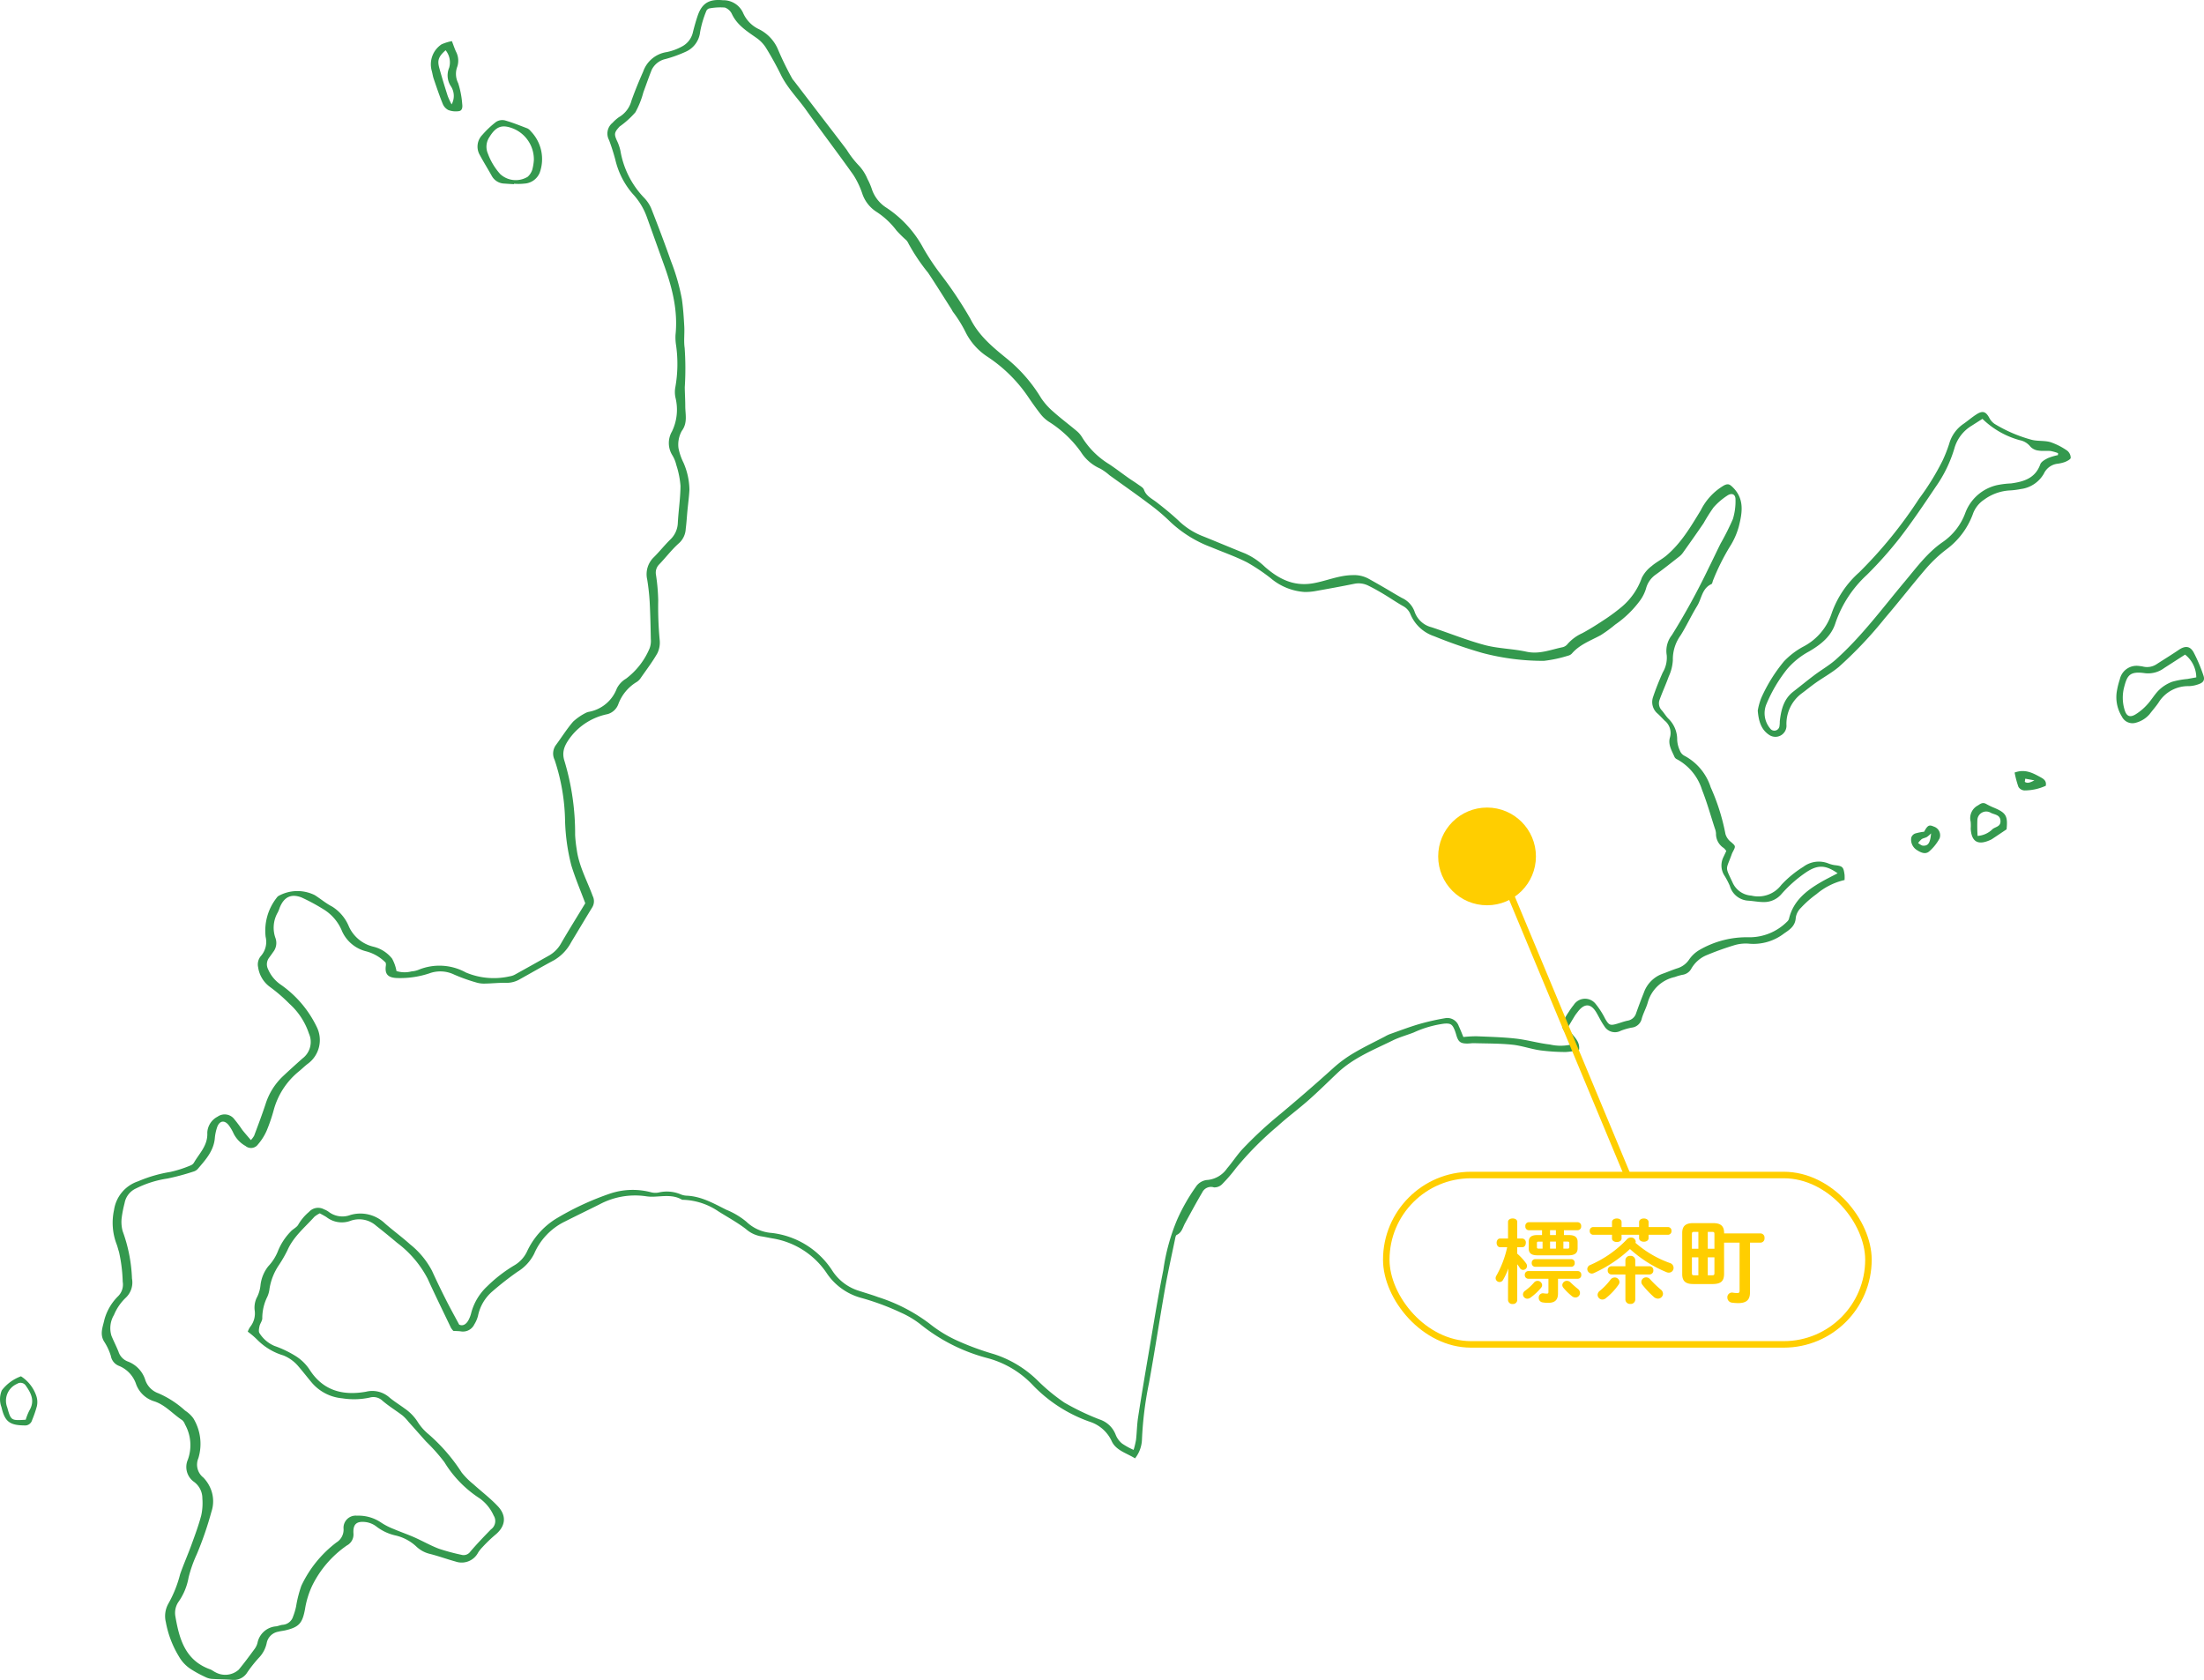 <svg xmlns="http://www.w3.org/2000/svg" xmlns:xlink="http://www.w3.org/1999/xlink" width="338.258" height="257.87" viewBox="0 0 338.258 257.87">
  <defs>
    <clipPath id="clip-path">
      <rect id="長方形_117" data-name="長方形 117" width="338.258" height="257.87" fill="#34994e"/>
    </clipPath>
  </defs>
  <g id="グループ_314" data-name="グループ 314" transform="translate(-1261.742 -3080.13)">
    <g id="グループ_311" data-name="グループ 311" transform="translate(15.742 -1.965)">
      <g id="グループ_310" data-name="グループ 310" transform="translate(1246 3082.094)">
        <g id="グループ_309" data-name="グループ 309" clip-path="url(#clip-path)">
          <path id="パス_3371" data-name="パス 3371" d="M233.031,157.646c.331,1.265,1.888,1.876,1.663,3.533a12.081,12.081,0,0,1-2.023.31,30.1,30.1,0,0,1-3.966-.259c-1.439-.208-2.841-.721-4.282-.867-1.927-.2-3.878-.173-5.817-.229-.353-.012-.708.055-1.061.055-1.055,0-1.384-.263-1.69-1.3a7.9,7.9,0,0,0-.249-.755c-.369-.91-.635-1.072-1.606-1a16.324,16.324,0,0,0-4.692,1.363c-1.07.412-2.19.718-3.215,1.221-2.929,1.439-6,2.649-8.432,4.946-1.482,1.4-2.927,2.837-4.45,4.186-1.555,1.378-3.241,2.611-4.774,4.013a49.286,49.286,0,0,0-6.36,6.4,24.213,24.213,0,0,1-2.161,2.513,1.642,1.642,0,0,1-1.255.492,1.488,1.488,0,0,0-1.794.767c-.921,1.557-1.772,3.155-2.645,4.739-.355.645-.482,1.433-1.276,1.792-.161.073-.218.443-.267.688-.52,2.511-1.082,5.017-1.527,7.542-.853,4.837-1.586,9.695-2.466,14.528a54.73,54.73,0,0,0-1.076,8.691,4.956,4.956,0,0,1-1.059,2.851c-1.257-.786-2.858-1.192-3.543-2.551a5.594,5.594,0,0,0-3.368-3.058,22.311,22.311,0,0,1-8.94-5.8,14.813,14.813,0,0,0-6.917-4.011,27.432,27.432,0,0,1-10.222-5.2,14.388,14.388,0,0,0-2.953-1.755A38.361,38.361,0,0,0,124.4,199.2a9.306,9.306,0,0,1-5.092-3.645,12.4,12.4,0,0,0-8.317-5.439c-.655-.11-1.3-.259-1.961-.357a4.677,4.677,0,0,1-2.2-1.094c-1.327-1.018-2.811-1.825-4.231-2.719a10.193,10.193,0,0,0-5.348-1.768.562.562,0,0,1-.265-.037c-1.363-.784-2.829-.5-4.28-.445a6.1,6.1,0,0,1-1.194-.061,11.576,11.576,0,0,0-7.178,1.257c-1.743.867-3.5,1.717-5.233,2.594a9.8,9.8,0,0,0-4.768,4.966,6.819,6.819,0,0,1-2.57,2.776,47.579,47.579,0,0,0-3.86,3.019,6.709,6.709,0,0,0-2.188,3.717,4.562,4.562,0,0,1-.565,1.327,1.936,1.936,0,0,1-2.09,1.08c-.351-.047-.706-.045-1.135-.071a2.938,2.938,0,0,1-.367-.48c-1.2-2.508-2.427-5.007-3.58-7.538a16.256,16.256,0,0,0-4.7-5.515c-1.045-.886-2.112-1.751-3.19-2.6a3.93,3.93,0,0,0-3.992-.749,3.824,3.824,0,0,1-3.641-.584c-.329-.212-.682-.388-1.023-.58a3.939,3.939,0,0,0-.835.533c-1.468,1.637-3.219,3.045-4.135,5.141a20.455,20.455,0,0,1-1.325,2.294,9.023,9.023,0,0,0-1.416,3.549,4.235,4.235,0,0,1-.337,1.276,7.4,7.4,0,0,0-.782,3.319c0,.4-.337.794-.427,1.212-.078.353-.169.849.008,1.082a5.049,5.049,0,0,0,2.284,1.945,16.186,16.186,0,0,1,3.335,1.606,7,7,0,0,1,2.053,2.027c2.082,3.268,5.135,4.023,8.66,3.4a3.96,3.96,0,0,1,3.566.851c.737.629,1.578,1.135,2.357,1.714a7.2,7.2,0,0,1,1.947,1.959,7.924,7.924,0,0,0,1.737,2,27.406,27.406,0,0,1,5.1,5.9,11.693,11.693,0,0,0,1.77,1.766c1.243,1.127,2.594,2.149,3.741,3.364,1.447,1.529,1.2,3.16-.433,4.462a22.614,22.614,0,0,0-1.9,1.835,5.41,5.41,0,0,0-.659.82,2.852,2.852,0,0,1-3.48,1.394c-1.359-.373-2.68-.863-4.045-1.2a4.505,4.505,0,0,1-1.935-1.068A6.946,6.946,0,0,0,53.04,235.7a7.469,7.469,0,0,1-2.976-1.41,3.444,3.444,0,0,0-1.553-.639c-1.433-.184-2,.3-1.917,1.741a1.894,1.894,0,0,1-1,1.839,16.164,16.164,0,0,0-5.321,6.16,13.446,13.446,0,0,0-1.116,3.643c-.4,2.125-.89,2.741-3.043,3.237-.347.078-.7.106-1.041.2a2.189,2.189,0,0,0-1.792,1.741,4.621,4.621,0,0,1-1.233,2.3,20.864,20.864,0,0,0-1.729,2.182,2.428,2.428,0,0,1-2.357,1.172c-1.051-.086-2.108-.073-3.16-.151a2.773,2.773,0,0,1-1-.314,17.273,17.273,0,0,1-2.2-1.206,5.6,5.6,0,0,1-1.788-1.91A15.492,15.492,0,0,1,17.8,249a3.9,3.9,0,0,1,.392-2.837A18.374,18.374,0,0,0,20,241.628c.527-1.5,1.174-2.96,1.719-4.456s1.1-2.986,1.508-4.519a8.844,8.844,0,0,0,.18-2.637,3.132,3.132,0,0,0-1.255-2.523,2.8,2.8,0,0,1-.967-3.441,6.534,6.534,0,0,0-.441-5.391,1.66,1.66,0,0,0-.425-.657c-1.443-.935-2.586-2.329-4.268-2.884a4.287,4.287,0,0,1-2.809-2.625,4.6,4.6,0,0,0-2.615-2.819,1.99,1.99,0,0,1-1.265-1.537A8.758,8.758,0,0,0,8.3,205.889c-.669-1.147-.157-2.247.078-3.341a8.034,8.034,0,0,1,2.139-3.613,2.533,2.533,0,0,0,.665-2.188,23.466,23.466,0,0,0-.571-4.57c-.137-.414-.227-.845-.39-1.249a9.222,9.222,0,0,1-.373-5.176,5.474,5.474,0,0,1,3.694-4.415,21.186,21.186,0,0,1,4.943-1.439,17.741,17.741,0,0,0,3.149-1.016,1.02,1.02,0,0,0,.49-.423c.843-1.447,2.141-2.639,2.039-4.582a2.908,2.908,0,0,1,1.586-2.466,1.868,1.868,0,0,1,2.439.245,20.744,20.744,0,0,1,1.347,1.792c.4.5.821.98,1.317,1.563a3.79,3.79,0,0,0,.5-.667c.6-1.608,1.208-3.213,1.747-4.843a10.028,10.028,0,0,1,2.625-4.245c1-.943,2.019-1.861,3.043-2.774a3.159,3.159,0,0,0,1-3.811,10.664,10.664,0,0,0-3.011-4.6,24.412,24.412,0,0,0-3-2.588,4.536,4.536,0,0,1-1.792-3.015,2,2,0,0,1,.451-1.745,3.28,3.28,0,0,0,.7-2.919,8.187,8.187,0,0,1,1.686-5.976,1.13,1.13,0,0,1,.271-.284,5.99,5.99,0,0,1,5.593-.133c.89.567,1.708,1.265,2.641,1.743a6.532,6.532,0,0,1,2.6,3.094,5.521,5.521,0,0,0,3.756,3.076,5.226,5.226,0,0,1,2.862,1.827,6.285,6.285,0,0,1,.676,1.912,4.23,4.23,0,0,0,2.31.051,3.608,3.608,0,0,0,1.035-.229,8.424,8.424,0,0,1,7.311.4,11.012,11.012,0,0,0,6.752.58,2.3,2.3,0,0,0,.749-.249q2.67-1.476,5.331-2.98a4.877,4.877,0,0,0,1.806-1.888c1.176-2.023,2.417-4.009,3.68-6.093-.7-1.876-1.531-3.821-2.147-5.831a30.946,30.946,0,0,1-.957-6.927,31.125,31.125,0,0,0-1.6-9.244,2.212,2.212,0,0,1,.184-2.268c.888-1.2,1.684-2.48,2.655-3.609a8.6,8.6,0,0,1,1.943-1.343,1.8,1.8,0,0,1,.5-.169,5.668,5.668,0,0,0,4.26-3.568,3.671,3.671,0,0,1,1.417-1.517,11.288,11.288,0,0,0,3.621-4.664,3.275,3.275,0,0,0,.182-1.425c-.033-1.9-.075-3.805-.174-5.7a33.956,33.956,0,0,0-.378-3.419,3.615,3.615,0,0,1,.982-3.4c.88-.87,1.651-1.851,2.535-2.723a3.7,3.7,0,0,0,1.18-2.57c.1-1.9.4-3.794.41-5.691a13.744,13.744,0,0,0-.643-3.211,5.124,5.124,0,0,0-.594-1.468,3.534,3.534,0,0,1-.071-3.674,7.676,7.676,0,0,0,.545-5.166,3.984,3.984,0,0,1-.037-1.574A20.4,20.4,0,0,0,96.109,53a7.752,7.752,0,0,1-.086-1.59c.4-3.805-.541-7.379-1.821-10.9-.872-2.413-1.727-4.833-2.6-7.248a10.221,10.221,0,0,0-2.125-3.476,12.276,12.276,0,0,1-2.69-5.264c-.271-1.019-.594-2.031-.963-3.019a2.107,2.107,0,0,1,.527-2.641,6.173,6.173,0,0,1,.99-.876,4.138,4.138,0,0,0,1.933-2.572c.537-1.5,1.145-2.976,1.79-4.435A4.522,4.522,0,0,1,94.662,8a8.3,8.3,0,0,0,2.345-.857,3.268,3.268,0,0,0,1.7-2.255c.206-.814.433-1.625.7-2.421C100.073.483,101.179-.17,103.29.036a3.306,3.306,0,0,1,3.137,2.021,4.96,4.96,0,0,0,2.364,2.41,6.1,6.1,0,0,1,3,3.223,47.976,47.976,0,0,0,2.149,4.386,2.139,2.139,0,0,0,.243.314q2.129,2.779,4.258,5.56c1.29,1.68,2.584,3.354,3.858,5.046a14.572,14.572,0,0,0,1.925,2.48,6.853,6.853,0,0,1,1.261,2,10.272,10.272,0,0,1,.723,1.714,5.438,5.438,0,0,0,2.223,2.723,17.114,17.114,0,0,1,5.637,6.2,36.538,36.538,0,0,0,2.719,4.074,61.511,61.511,0,0,1,4.484,6.734c1.355,2.711,3.541,4.448,5.77,6.264a23.285,23.285,0,0,1,5.08,5.9,10.247,10.247,0,0,0,1.935,2.159c1.119,1,2.331,1.9,3.482,2.87a3.856,3.856,0,0,1,.872.992,12.544,12.544,0,0,0,4.194,4.164c.992.665,1.939,1.394,2.913,2.082.5.355,1.029.672,1.525,1.033.32.233.759.461.872.784.343.98,1.2,1.357,1.923,1.915,1.153.888,2.288,1.815,3.354,2.806a11.256,11.256,0,0,0,3.519,2.323c2.26.9,4.5,1.859,6.756,2.758a10.682,10.682,0,0,1,3.033,2.063c2.068,1.8,4.348,3.023,7.348,2.509,2.043-.349,3.956-1.231,6.068-1.255a4.672,4.672,0,0,1,2.417.518c.855.471,1.7.957,2.543,1.445.878.508,1.741,1.045,2.629,1.535a3.668,3.668,0,0,1,1.939,2.08,3.684,3.684,0,0,0,2.611,2.419c2.725.9,5.4,1.994,8.164,2.733,2.074.553,4.294.561,6.4,1.023,1.988.437,3.749-.325,5.59-.7a1.413,1.413,0,0,0,.741-.5,6.593,6.593,0,0,1,2.217-1.631c1.278-.682,2.5-1.478,3.713-2.28a29.444,29.444,0,0,0,2.419-1.821,10.346,10.346,0,0,0,3.031-4.419,5.128,5.128,0,0,1,1.5-1.788c.7-.606,1.559-1.023,2.264-1.617,2.274-1.913,3.752-4.452,5.274-6.94a9.145,9.145,0,0,1,3.558-3.825c.608-.306.849-.21,1.321.241,1.88,1.806,1.5,3.958.963,6.076a11.308,11.308,0,0,1-1.41,3.137,34.654,34.654,0,0,0-2.535,5.1c-.084.2-.11.523-.255.588-1.449.657-1.492,2.219-2.188,3.353-.9,1.466-1.623,3.041-2.531,4.5a6.273,6.273,0,0,0-1.2,3.819,6.877,6.877,0,0,1-.633,2.515c-.427,1.2-.969,2.362-1.4,3.562a1.544,1.544,0,0,0,.318,1.614c.351.4.629.861.984,1.251a4.4,4.4,0,0,1,1.394,3.268,4.293,4.293,0,0,0,.41,1.659,1.5,1.5,0,0,0,.639.778,8.343,8.343,0,0,1,4.094,4.868,32.291,32.291,0,0,1,2.268,7.185,2.434,2.434,0,0,0,.876,1.241c.68.6.721.6.261,1.472a2.966,2.966,0,0,0-.165.359c-.9,2.521-1.078,1.812.1,4.317a3.388,3.388,0,0,0,2.906,2.059,4.438,4.438,0,0,0,4.6-1.651,16.43,16.43,0,0,1,3.366-2.768,3.963,3.963,0,0,1,3.9-.5,4.377,4.377,0,0,0,.888.237c1.243.141,1.386.263,1.547,1.494a6.868,6.868,0,0,1,0,.794,10.2,10.2,0,0,0-4.311,2.164,16.28,16.28,0,0,0-2.382,2.1,2.667,2.667,0,0,0-.794,1.5c-.063,1.263-.88,1.825-1.774,2.423a7.7,7.7,0,0,1-5.315,1.594,6.065,6.065,0,0,0-2.37.235,44.631,44.631,0,0,0-4.366,1.58,4.855,4.855,0,0,0-2.221,2.037,1.822,1.822,0,0,1-1.374.921,8.369,8.369,0,0,0-1.145.335,5.517,5.517,0,0,0-4.145,3.89c-.233.847-.684,1.633-.925,2.48a1.765,1.765,0,0,1-1.561,1.4,9.894,9.894,0,0,0-1.645.471,1.9,1.9,0,0,1-2.555-.714c-.459-.647-.8-1.374-1.2-2.062-.841-1.433-1.839-1.472-2.868-.12-.159.212-.331.42-.469.645-.347.563-.68,1.133-1,1.67m24.272-27a2.738,2.738,0,0,0-.4-.465,2.58,2.58,0,0,1-1.184-2.251,2.624,2.624,0,0,0-.18-.769c-.643-1.972-1.2-3.978-1.961-5.9a8.036,8.036,0,0,0-3.833-4.692.8.8,0,0,1-.376-.327c-.418-.969-1.045-1.927-.716-3.035a2.445,2.445,0,0,0-.839-2.6c-.337-.341-.669-.7-1.019-1.025a2.311,2.311,0,0,1-.751-2.525c.429-1.3.945-2.568,1.5-3.817a4.424,4.424,0,0,0,.612-2.666,3.921,3.921,0,0,1,.8-3.086,107.553,107.553,0,0,0,5.656-10.326c.614-1.223,1.188-2.466,1.8-3.692a39.062,39.062,0,0,0,1.9-3.786,9.338,9.338,0,0,0,.4-2.992c.014-.808-.563-1.082-1.27-.6a10.292,10.292,0,0,0-2.092,1.8,27.483,27.483,0,0,0-1.535,2.429c-1.035,1.525-2.1,3.025-3.168,4.529a2.772,2.772,0,0,1-.545.578c-1.214.949-2.417,1.915-3.668,2.813a3.765,3.765,0,0,0-1.457,2.127,6.238,6.238,0,0,1-.867,1.761,15.958,15.958,0,0,1-3.862,3.76,20.819,20.819,0,0,1-2.229,1.629c-1.543.835-3.225,1.425-4.415,2.809a1.136,1.136,0,0,1-.567.327,19.884,19.884,0,0,1-3.739.8,36.6,36.6,0,0,1-9.454-1.219,72.865,72.865,0,0,1-7.378-2.562,5.988,5.988,0,0,1-3.662-3.425,2.478,2.478,0,0,0-1.147-1.219c-1-.569-1.943-1.223-2.927-1.813-.757-.453-1.529-.892-2.319-1.28a3.324,3.324,0,0,0-2.192-.314c-2.029.414-4.07.782-6.107,1.143a8.719,8.719,0,0,1-1.565.116,8.957,8.957,0,0,1-5.17-2.115,28.821,28.821,0,0,0-3.631-2.433c-1.774-.9-3.662-1.555-5.5-2.325a18.694,18.694,0,0,1-6.274-3.888,30.571,30.571,0,0,0-3.347-2.825c-1.972-1.488-4.005-2.9-6.011-4.35a7.907,7.907,0,0,0-1.4-1,6.7,6.7,0,0,1-2.978-2.572,17.41,17.41,0,0,0-4.974-4.668,5.506,5.506,0,0,1-1.161-1.076c-.682-.869-1.323-1.768-1.941-2.684a22.456,22.456,0,0,0-6.27-6.187,9.649,9.649,0,0,1-3.327-3.729,19.282,19.282,0,0,0-1.929-3.119c-.106-.139-.169-.308-.267-.457-1.182-1.859-2.345-3.733-3.566-5.566a29.6,29.6,0,0,1-3.011-4.482,1.86,1.86,0,0,0-.359-.541,18.46,18.46,0,0,1-1.486-1.47,12.039,12.039,0,0,0-3.1-2.886,5.331,5.331,0,0,1-2.149-2.778,12.747,12.747,0,0,0-1.37-2.868c-2.376-3.356-4.88-6.625-7.262-9.979-1.278-1.8-2.87-3.372-3.858-5.388-.684-1.388-1.435-2.749-2.243-4.068A5.316,5.316,0,0,0,108.56,5.9c-1.482-1.047-3.031-1.976-3.866-3.713a1.915,1.915,0,0,0-1.1-1.029,9.078,9.078,0,0,0-2.437.147.721.721,0,0,0-.433.447A15.482,15.482,0,0,0,99.8,4.91a3.746,3.746,0,0,1-2.2,3.029A20.478,20.478,0,0,1,94.5,9.06a3.083,3.083,0,0,0-2.125,1.649c-.459,1.143-.855,2.311-1.286,3.464a13.537,13.537,0,0,1-1.221,3.062,13.724,13.724,0,0,1-2.427,2.192,1.893,1.893,0,0,0-.178.2c-.631.716-.655,1.014-.253,1.919a7,7,0,0,1,.561,1.614,13.723,13.723,0,0,0,3.57,7.136,5.588,5.588,0,0,1,1.127,1.627c1.065,2.708,2.1,5.431,3.062,8.175A31.594,31.594,0,0,1,97,45.92c.2,1.388.292,2.794.369,4.2.061,1.1-.1,2.221.059,3.3a45.374,45.374,0,0,1,.018,6.021c.012.969.075,1.935.075,2.9,0,1.288.394,2.564-.541,3.819a4.315,4.315,0,0,0-.5,2.633,8.807,8.807,0,0,0,.772,2.243,10.8,10.8,0,0,1,.908,4.117c-.055,1.1-.208,2.188-.312,3.282-.086.912-.135,1.827-.255,2.733a3.167,3.167,0,0,1-1.012,2.192c-1.118.98-2.025,2.2-3.062,3.278a1.791,1.791,0,0,0-.5,1.564,29.794,29.794,0,0,1,.349,3.964,54.851,54.851,0,0,0,.227,6.089,3.736,3.736,0,0,1-.365,2.039c-.735,1.294-1.647,2.488-2.5,3.713a2.12,2.12,0,0,1-.635.663,6.68,6.68,0,0,0-2.835,3.382,2.473,2.473,0,0,1-1.666,1.572,9.524,9.524,0,0,0-5.635,3.466c-.806,1.08-1.49,2.168-.976,3.733a38.582,38.582,0,0,1,1.633,11.365,20.93,20.93,0,0,0,.249,2.231c.337,2.537,1.586,4.766,2.449,7.123a1.8,1.8,0,0,1-.073,1.743c-1.086,1.77-2.143,3.558-3.221,5.335a6.956,6.956,0,0,1-2.613,2.762c-1.753.937-3.474,1.935-5.213,2.9a4.037,4.037,0,0,1-2.139.59c-1.061-.031-2.125.092-3.19.112a4.142,4.142,0,0,1-1.3-.133,26.961,26.961,0,0,1-3.494-1.239,4.895,4.895,0,0,0-3.839-.192,14.164,14.164,0,0,1-4.974.712c-1.416-.061-1.894-.623-1.678-1.988a1.467,1.467,0,0,0-.041-.372,6.51,6.51,0,0,0-2.943-1.725,5.52,5.52,0,0,1-3.741-3.076,7.005,7.005,0,0,0-2.864-3.392,29.712,29.712,0,0,0-3.374-1.819c-1.629-.62-2.694-.031-3.337,1.565a5.437,5.437,0,0,1-.3.737,4.7,4.7,0,0,0-.339,3.976,2.242,2.242,0,0,1-.369,2.106c-.2.294-.41.578-.62.867a1.664,1.664,0,0,0-.169,1.749,5.472,5.472,0,0,0,1.876,2.335,16.766,16.766,0,0,1,5.621,6.585,4.51,4.51,0,0,1-1.3,5.546c-.535.39-1,.872-1.521,1.288a11.525,11.525,0,0,0-3.813,5.931,25.92,25.92,0,0,1-1.076,3.135,8.425,8.425,0,0,1-1.333,2.1,1.313,1.313,0,0,1-1.908.233,4.523,4.523,0,0,1-1.815-1.884,6.781,6.781,0,0,0-.729-1.261c-.637-.855-1.414-.776-1.792.212a7.1,7.1,0,0,0-.38,1.814c-.206,1.939-1.447,3.282-2.625,4.658a1.441,1.441,0,0,1-.678.4,36.1,36.1,0,0,1-3.972,1.063,15.922,15.922,0,0,0-4.778,1.5,3.082,3.082,0,0,0-1.794,2.286,18.435,18.435,0,0,0-.42,2.08A5.368,5.368,0,0,0,11.178,189a23.593,23.593,0,0,1,1.427,7.26,3.224,3.224,0,0,1-.988,2.982,7.689,7.689,0,0,0-1.776,2.611,3.951,3.951,0,0,0-.384,3.2c.335.816.743,1.6,1.072,2.421a2.385,2.385,0,0,0,1.4,1.51,4.447,4.447,0,0,1,2.731,2.892,3.268,3.268,0,0,0,2,2,14.828,14.828,0,0,1,4.1,2.66A4.751,4.751,0,0,1,22.01,217.7a7.556,7.556,0,0,1,.782,6.146,2.521,2.521,0,0,0,.763,2.966,5.4,5.4,0,0,1,1.182,1.864,5.062,5.062,0,0,1,.057,3.4,52.084,52.084,0,0,1-2.239,6.5,20.092,20.092,0,0,0-1.263,3.576,9.256,9.256,0,0,1-1.561,3.758,3.017,3.017,0,0,0-.478,2.137c.594,3.472,1.478,6.817,5.335,8.2.286.1.533.314.814.447a3.11,3.11,0,0,0,3.582-.386c.847-1.019,1.631-2.09,2.417-3.156a2.72,2.72,0,0,0,.465-.951,3.16,3.16,0,0,1,2.87-2.549c.351-.055.686-.212,1.033-.239a1.8,1.8,0,0,0,1.561-1.268,10.057,10.057,0,0,0,.457-1.519,18.409,18.409,0,0,1,.814-3.205,17.869,17.869,0,0,1,5.378-6.644,2.306,2.306,0,0,0,1.1-2.059,1.868,1.868,0,0,1,2.051-2.053,6.158,6.158,0,0,1,3.649,1.016,10.056,10.056,0,0,0,1.984,1.027c1.049.451,2.133.82,3.176,1.28,1.263.559,2.474,1.257,3.762,1.747a31.421,31.421,0,0,0,3.447.931,1.255,1.255,0,0,0,1.39-.492c1-1.172,2.074-2.29,3.155-3.4a1.571,1.571,0,0,0,.42-2.129A6.527,6.527,0,0,0,65.956,230a17.441,17.441,0,0,1-5.407-5.554,27.589,27.589,0,0,0-2.806-3.16c-.91-1.014-1.808-2.041-2.719-3.056a6.644,6.644,0,0,0-.892-.939c-1.019-.774-2.125-1.449-3.094-2.282a2.018,2.018,0,0,0-1.953-.471,11.434,11.434,0,0,1-4.213.11,6.931,6.931,0,0,1-4.682-2.419c-.68-.812-1.329-1.653-2.021-2.458a5.9,5.9,0,0,0-2.315-1.7,9.422,9.422,0,0,1-3.945-2.333,12.25,12.25,0,0,0-1.533-1.319,2.942,2.942,0,0,1,.386-.757,3.3,3.3,0,0,0,.663-2.594,3.583,3.583,0,0,1,.29-1.788,5.237,5.237,0,0,0,.614-1.994,5.708,5.708,0,0,1,1.188-2.9,7.364,7.364,0,0,0,1.437-2.208,9.247,9.247,0,0,1,1.972-3.09c.365-.431,1.012-.686,1.233-1.159a7.516,7.516,0,0,1,1.619-1.9,1.877,1.877,0,0,1,2.3-.39,2.873,2.873,0,0,1,.7.371,3.475,3.475,0,0,0,3.356.494,5.449,5.449,0,0,1,5.305,1.308c1.259,1.1,2.619,2.092,3.864,3.213a12.774,12.774,0,0,1,3.353,4.058c.676,1.484,1.388,2.957,2.123,4.413.631,1.257,1.317,2.486,2.041,3.839.58.274,1.07-.063,1.41-.651a4.8,4.8,0,0,0,.463-1.237,8.625,8.625,0,0,1,2.455-4.017,21.851,21.851,0,0,1,4.2-3.231,4.867,4.867,0,0,0,1.853-2.019,11.731,11.731,0,0,1,4.388-5.041A42.9,42.9,0,0,1,86,183.215a10.966,10.966,0,0,1,6.285-.19,2.564,2.564,0,0,0,1.182.025,5.431,5.431,0,0,1,3.376.3,2.755,2.755,0,0,0,.908.194c2.251.1,4.149,1.2,6.082,2.166a11.68,11.68,0,0,1,3.055,1.821,6.249,6.249,0,0,0,3.89,1.731,12.8,12.8,0,0,1,9.285,5.756,7.517,7.517,0,0,0,3.778,3.019c1.09.371,2.2.676,3.278,1.076a26.252,26.252,0,0,1,7.864,4.054,19.958,19.958,0,0,0,4.292,2.633,42.284,42.284,0,0,0,5.6,2.059,16.964,16.964,0,0,1,6.654,3.992,29.041,29.041,0,0,0,4.176,3.458,38.5,38.5,0,0,0,5.378,2.576,3.958,3.958,0,0,1,2.5,2.37,3.263,3.263,0,0,0,.988,1.343,10.532,10.532,0,0,0,1.759.967,12.9,12.9,0,0,0,.371-1.549c.131-1.143.139-2.3.314-3.437.5-3.235,1.043-6.462,1.594-9.687.737-4.315,1.423-8.64,2.28-12.934a30.994,30.994,0,0,1,2.121-7.732,29.049,29.049,0,0,1,2.872-5.043,2.332,2.332,0,0,1,1.857-1.059,4.119,4.119,0,0,0,2.933-1.768c.882-1.025,1.614-2.2,2.557-3.162a61.217,61.217,0,0,1,4.723-4.441q4.673-3.87,9.169-7.932a19.1,19.1,0,0,1,3.105-2.239c1.516-.894,3.109-1.655,4.674-2.47a5.424,5.424,0,0,1,.71-.351c1.5-.529,2.986-1.1,4.507-1.549a36.2,36.2,0,0,1,3.994-.908,1.859,1.859,0,0,1,2.127,1.221c.247.518.451,1.055.7,1.661a19.515,19.515,0,0,1,2-.114c2.029.086,4.064.133,6.078.361,1.749.2,3.462.708,5.211.906a7.213,7.213,0,0,0,3.521-.063c-.263-.4-.469-.718-.68-1.033a10.25,10.25,0,0,1-.857-1.333,1.358,1.358,0,0,1-.02-.97,11.647,11.647,0,0,1,.916-1.6,10.789,10.789,0,0,1,.77-1.08,2.063,2.063,0,0,1,3.325-.2,12.6,12.6,0,0,1,1.5,2.325c.569.978.749,1.078,1.8.774.557-.161,1.1-.371,1.659-.484a1.639,1.639,0,0,0,1.3-1.17c.371-1.041.755-2.076,1.167-3.1a4.745,4.745,0,0,1,2.884-2.927c.749-.263,1.48-.586,2.235-.829a3.373,3.373,0,0,0,1.792-1.282,5,5,0,0,1,1.5-1.465,14.439,14.439,0,0,1,7.721-2.025,8.168,8.168,0,0,0,5.864-2.4.93.93,0,0,0,.284-.427c.647-2.735,2.627-4.311,4.894-5.629.831-.484,1.7-.906,2.572-1.367-1.817-1.288-3.033-1.329-4.77-.192a19.838,19.838,0,0,0-3.87,3.409,3.5,3.5,0,0,1-2.709,1.2c-.79,0-1.58-.163-2.37-.214a3.113,3.113,0,0,1-2.817-2.255,11.8,11.8,0,0,0-.792-1.531,2.879,2.879,0,0,1-.192-2.911c.135-.274.261-.555.433-.919" transform="translate(7.651 0)" fill="#34994e"/>
          <path id="パス_3372" data-name="パス 3372" d="M137.6,78.1a9.807,9.807,0,0,1,.535-1.943,24.293,24.293,0,0,1,3.488-5.619,11.735,11.735,0,0,1,3.047-2.306,8.891,8.891,0,0,0,4.3-5.152,15,15,0,0,1,4.19-6.2,68,68,0,0,0,9.2-11.316,38.334,38.334,0,0,0,3.613-5.862,21.846,21.846,0,0,0,1.016-2.592,5.47,5.47,0,0,1,2.2-3.041c.688-.48,1.323-1.041,2.035-1.484.908-.567,1.382-.378,1.892.533a2.537,2.537,0,0,0,.841.97,21.866,21.866,0,0,0,5.717,2.445c.925.229,1.951.086,2.858.355A10.181,10.181,0,0,1,185.1,38.2a1.425,1.425,0,0,1,.531,1.09c-.014.231-.533.492-.87.637a5.543,5.543,0,0,1-1.159.273,2.665,2.665,0,0,0-2.094,1.525,4.772,4.772,0,0,1-3.519,2.357,12,12,0,0,1-1.845.224,7.357,7.357,0,0,0-3.813,1.416,4.395,4.395,0,0,0-1.743,2.276,11.787,11.787,0,0,1-4.007,5.329,20.864,20.864,0,0,0-3.092,2.892c-2.166,2.511-4.192,5.144-6.354,7.662a62.482,62.482,0,0,1-7.1,7.513c-1.08.9-2.337,1.59-3.492,2.4-.759.533-1.474,1.129-2.221,1.678a5.83,5.83,0,0,0-2.313,4.962,1.7,1.7,0,0,1-2.6,1.427c-1.267-.8-1.67-2.1-1.808-3.762m34.478-44.785c-.541.345-1.1.694-1.649,1.051a5.941,5.941,0,0,0-2.658,3.5,20.231,20.231,0,0,1-2.827,5.835c-1.8,2.678-3.6,5.366-5.572,7.919a60.9,60.9,0,0,1-5.025,5.642,17.833,17.833,0,0,0-4.811,7.35C148.9,66.7,147.279,67.952,145.5,69a11.8,11.8,0,0,0-3.38,2.711,22.439,22.439,0,0,0-3.17,5.344,3.625,3.625,0,0,0,.537,3.762.791.791,0,0,0,1.437-.288,4.545,4.545,0,0,0,.057-.79c.2-1.749.586-3.413,2.09-4.572,1.082-.835,2.137-1.706,3.231-2.527s2.306-1.508,3.319-2.417c3.97-3.568,7.129-7.864,10.538-11.934,1.788-2.135,3.439-4.4,5.766-6.025a9.342,9.342,0,0,0,3.539-4.543,6.819,6.819,0,0,1,4.9-4.245,13.393,13.393,0,0,1,2.1-.253c1.957-.269,3.727-.782,4.5-2.939.145-.408.723-.721,1.168-.947a8.7,8.7,0,0,1,1.545-.463c0-.1.006-.2.01-.3a6.468,6.468,0,0,0-1.149-.329c-.616-.063-1.253.041-1.857-.067a2,2,0,0,1-1.245-.612,2.734,2.734,0,0,0-1.625-.982,13.208,13.208,0,0,1-5.727-3.272" transform="translate(132.171 30.987)" fill="#34994e"/>
          <path id="パス_3373" data-name="パス 3373" d="M169.084,53.561c.141.022.408.043.665.1a2.653,2.653,0,0,0,2.145-.4c1.11-.721,2.243-1.408,3.335-2.153.972-.665,1.743-.635,2.3.382a24.221,24.221,0,0,1,1.492,3.521c.249.7.01,1.094-.688,1.341a4.789,4.789,0,0,1-1.545.314,5.331,5.331,0,0,0-4.658,2.539c-.42.621-.925,1.182-1.378,1.78a4.192,4.192,0,0,1-2.108,1.3,1.8,1.8,0,0,1-2.129-.941,5.636,5.636,0,0,1-.745-4.072,12.345,12.345,0,0,1,.427-1.665,2.628,2.628,0,0,1,2.89-2.043m8.842,1.761a4.509,4.509,0,0,0-1.719-3.5L173,53.89a4.115,4.115,0,0,1-2.966.786c-2.386-.347-2.721.408-3.188,2.194a6.351,6.351,0,0,0,.074,3.409c.294,1.01.81,1.243,1.674.731a8.333,8.333,0,0,0,1.8-1.508c.659-.71,1.145-1.59,1.839-2.261A5.927,5.927,0,0,1,174.213,56a12.7,12.7,0,0,1,2.339-.431c.465-.082.927-.169,1.374-.251" transform="translate(159.144 48.66)" fill="#34994e"/>
          <path id="パス_3374" data-name="パス 3374" d="M42.971,19.243c-.484-.029-.97-.051-1.453-.092a2.266,2.266,0,0,1-1.949-1.176c-.6-1.078-1.253-2.121-1.835-3.205a2.557,2.557,0,0,1,.372-3.08,14.545,14.545,0,0,1,2.112-2,1.762,1.762,0,0,1,1.357-.241c1.182.333,2.329.8,3.48,1.239a1.489,1.489,0,0,1,.494.425,6.139,6.139,0,0,1,1.374,6.372,2.7,2.7,0,0,1-2.362,1.67,8.409,8.409,0,0,1-1.588.018l0,.071m3.053-3.652a5.115,5.115,0,0,0-3.047-4.835c-1.786-.743-2.731-.439-3.772,1.257a2.645,2.645,0,0,0-.241,2.521,9.806,9.806,0,0,0,1.894,3.155,3.525,3.525,0,0,0,4.223.416,2.531,2.531,0,0,0,.7-1.08,7.652,7.652,0,0,0,.241-1.433" transform="translate(35.907 9.03)" fill="#34994e"/>
          <path id="パス_3375" data-name="パス 3375" d="M36.958,3.219c.255.659.416,1.157.637,1.629a2.96,2.96,0,0,1,.147,2.419,3.147,3.147,0,0,0,.182,2.408,13.823,13.823,0,0,1,.62,3.209c.055.418.039,1.008-.508,1.086A3.23,3.23,0,0,1,36.41,13.8a1.849,1.849,0,0,1-.865-.967c-.512-1.259-.943-2.553-1.382-3.839-.139-.412-.192-.853-.312-1.27a3.681,3.681,0,0,1,1.525-4.011,7.04,7.04,0,0,1,1.582-.49m-.043,9.713a2.7,2.7,0,0,0-.076-2.735,3.012,3.012,0,0,1-.3-2.894,2.958,2.958,0,0,0-.545-2.684c-1.082.965-1.3,1.533-.969,2.727.4,1.443.837,2.874,1.294,4.3a10.9,10.9,0,0,0,.6,1.286" transform="translate(32.396 3.092)" fill="#34994e"/>
          <path id="パス_3376" data-name="パス 3376" d="M159.81,66.909c-.776.521-1.506,1.014-2.239,1.5a2.3,2.3,0,0,1-.355.176q-2.741,1.2-2.906-1.788a6.544,6.544,0,0,0-.01-1.057,2.2,2.2,0,0,1,1.131-2.509c.459-.316.78-.5,1.286-.2a10.112,10.112,0,0,0,1.194.572c1.819.77,2.11,1.255,1.9,3.3m-4.443,1.014a3.572,3.572,0,0,0,2.311-1.059c.455-.349,1.227-.365,1.2-1.219-.027-.988-.9-.969-1.476-1.261a1.359,1.359,0,0,0-2.074,1.118,23.581,23.581,0,0,0,.035,2.421" transform="translate(148.146 60.399)" fill="#34994e"/>
          <path id="パス_3377" data-name="パス 3377" d="M3.22,107.761a5.788,5.788,0,0,1,2.368,3.055,2.961,2.961,0,0,1,.071,1.543,18.094,18.094,0,0,1-.733,2.129,1.116,1.116,0,0,1-1.206.814c-2.239-.029-2.99-.594-3.492-2.8a3.471,3.471,0,0,1,.053-2.59,6.485,6.485,0,0,1,2.939-2.151m.725,6.666a8.527,8.527,0,0,1,.559-1.41c.851-1.416.331-2.584-.512-3.772a.966.966,0,0,0-1.37-.327,2.816,2.816,0,0,0-1.51,3.619c.559,2.013.592,2.037,2.833,1.89" transform="translate(0 103.509)" fill="#34994e"/>
          <path id="パス_3378" data-name="パス 3378" d="M151.6,65.588c.531-.988.763-1.112,1.478-.794a1.4,1.4,0,0,1,.894,1.813,7.025,7.025,0,0,1-1.623,2.025c-.616.508-1.388.09-1.953-.294a1.873,1.873,0,0,1-.767-1.859,1.006,1.006,0,0,1,.586-.616,7.834,7.834,0,0,1,1.384-.276m1.068.251a4.52,4.52,0,0,1-.633.551c-.251.149-.576.178-.814.339a3.177,3.177,0,0,0-.545.606c.249.137.492.378.749.392.782.047,1.106-.376,1.243-1.888" transform="translate(143.705 62.088)" fill="#34994e"/>
          <path id="パス_3379" data-name="パス 3379" d="M157.707,60.6c1.617-.592,2.821.08,4.019.739.472.259.908.567.763,1.292a7.988,7.988,0,0,1-3.27.716,1.142,1.142,0,0,1-.925-.549,14.956,14.956,0,0,1-.586-2.2m1.635.945c-.026.159-.049.32-.073.478.433.323.955.049,1.476-.223l-1.4-.255" transform="translate(151.484 57.991)" fill="#34994e"/>
        </g>
      </g>
      <circle id="楕円形_17" data-name="楕円形 17" cx="7.5" cy="7.5" r="7.5" transform="translate(1466.725 3206.059)" fill="#ffce00"/>
    </g>
    <g id="グループ_313" data-name="グループ 313">
      <path id="パス_3380" data-name="パス 3380" d="M-9.45-6.174c.714-.014,1.3-.224,1.316-1.036V-8.246c0-.686-.42-1.036-1.316-1.036h-.784v-.742H-8.12a.561.561,0,0,0,.532-.616.561.561,0,0,0-.532-.616h-7.518a.551.551,0,0,0-.518.616.551.551,0,0,0,.518.616h2.044v.742h-.742c-.91,0-1.3.35-1.3,1.036V-7.21c0,.686.392,1.036,1.3,1.036ZM-14.112-7.2c-.2,0-.266-.042-.266-.238v-.6c0-.182.042-.238.266-.238h.6V-7.2Zm1.75-1.078h.9V-7.2h-.9Zm2.044,0h.644c.21,0,.266.056.266.238v.6c0,.182-.056.238-.266.238h-.644Zm-1.148-1.008h-.9v-.742h.9ZM-18.942-7.42a15.573,15.573,0,0,1-1.666,4.382.778.778,0,0,0-.112.364.609.609,0,0,0,.616.6.61.61,0,0,0,.532-.336,9.671,9.671,0,0,0,.8-1.75l-.042,2.814V.7a.644.644,0,0,0,.714.6.639.639,0,0,0,.7-.6V-4.8A6.283,6.283,0,0,1-17-4.228a.578.578,0,0,0,.5.294.6.6,0,0,0,.6-.588.718.718,0,0,0-.14-.42A8.632,8.632,0,0,0-17.4-6.426V-7.42h.784c.35,0,.532-.336.532-.672a.592.592,0,0,0-.532-.658H-17.4V-11.3c0-.364-.35-.532-.7-.532s-.714.168-.714.532V-8.75h-1.232c-.336,0-.518.336-.518.658s.182.672.532.672Zm7.8,4.844h3.052a.534.534,0,0,0,.518-.588.534.534,0,0,0-.518-.588h-7.63a.542.542,0,0,0-.518.588.542.542,0,0,0,.518.588h3.108V-.56c0,.21-.07.266-.238.266a3.022,3.022,0,0,1-.49-.042A.643.643,0,0,0-14.1.35a.685.685,0,0,0,.574.7,4.778,4.778,0,0,0,.882.07c.98,0,1.5-.406,1.5-1.442ZM-9.1-4.41A.534.534,0,0,0-8.582-5,.534.534,0,0,0-9.1-5.586h-5.558A.542.542,0,0,0-15.176-5a.542.542,0,0,0,.518.588Zm-.126,2.394a.768.768,0,0,0-.546-.238.7.7,0,0,0-.714.644.7.7,0,0,0,.168.42A8.87,8.87,0,0,0-9,.1a.865.865,0,0,0,.532.2.7.7,0,0,0,.7-.7.8.8,0,0,0-.322-.616A15.042,15.042,0,0,1-9.226-2.016Zm-5.6.028A8.252,8.252,0,0,1-16.184-.742a.706.706,0,0,0-.336.574.682.682,0,0,0,.686.658.861.861,0,0,0,.448-.154A8.688,8.688,0,0,0-13.734-1.2a.644.644,0,0,0,.154-.406.693.693,0,0,0-.7-.644A.708.708,0,0,0-14.826-1.988ZM-.8-4.494H-2.954a.578.578,0,0,0-.56.63.586.586,0,0,0,.56.63H-.8V.63a.69.69,0,0,0,.756.658A.69.69,0,0,0,.714.63V-3.234h2.2a.588.588,0,0,0,.574-.63.581.581,0,0,0-.574-.63H.714v-.938A.69.69,0,0,0-.042-6.09.69.69,0,0,0-.8-5.432Zm-.588-4.83H1.3v.518c0,.364.364.546.728.546s.728-.182.728-.546v-.518H5.74a.549.549,0,0,0,.532-.6.544.544,0,0,0-.532-.588H2.758v-.756c0-.378-.364-.56-.728-.56s-.728.182-.728.56v.756H-1.386v-.756c0-.378-.364-.56-.728-.56s-.742.182-.742.56v.756h-2.9a.542.542,0,0,0-.518.588.547.547,0,0,0,.518.6h2.9v.56c0,.364.364.546.742.546s.728-.182.728-.546ZM.742-8.092a.55.55,0,0,0,.042-.2A.7.7,0,0,0,.042-8.9a.794.794,0,0,0-.616.28,17.125,17.125,0,0,1-5.6,3.92.7.7,0,0,0-.476.63.718.718,0,0,0,.686.7.819.819,0,0,0,.308-.07A20.48,20.48,0,0,0-.1-7.14,19.214,19.214,0,0,0,5.516-3.584a.883.883,0,0,0,.364.07.722.722,0,0,0,.714-.742.769.769,0,0,0-.546-.728A16.387,16.387,0,0,1,.742-8.092ZM-3.836.434A9.607,9.607,0,0,0-1.862-1.652a.715.715,0,0,0,.154-.434.728.728,0,0,0-.742-.686.842.842,0,0,0-.658.364,9.684,9.684,0,0,1-1.61,1.68.8.8,0,0,0-.35.63.742.742,0,0,0,.742.714A.82.82,0,0,0-3.836.434Zm6.8-2.954a.744.744,0,0,0-.588-.266.715.715,0,0,0-.728.686.725.725,0,0,0,.168.462A14.376,14.376,0,0,0,3.556.21a.984.984,0,0,0,.63.266A.775.775,0,0,0,4.97-.266.843.843,0,0,0,4.648-.9,16.86,16.86,0,0,1,2.968-2.52Zm9.7.756c1.092-.028,1.666-.364,1.68-1.526V-8.12h2.38V-.756c0,.294-.1.378-.35.378a4.6,4.6,0,0,1-.644-.056.712.712,0,0,0-.882.728.8.8,0,0,0,.7.8,8.079,8.079,0,0,0,.938.07c1.232,0,1.834-.448,1.834-1.624V-8.12H19.95a.636.636,0,0,0,.6-.714.631.631,0,0,0-.6-.7h-5.6V-9.59c0-1.036-.476-1.526-1.68-1.526H9.6c-1.2,0-1.68.49-1.68,1.526v6.3c0,1.036.476,1.526,1.68,1.526ZM10.4-5.866v2.758H9.744c-.266,0-.336-.07-.336-.336V-5.866Zm1.442,0h1.022v2.422c0,.266-.07.336-.336.336h-.686Zm0-3.906h.686c.266,0,.336.07.336.336v2.254H11.844Zm-1.442,0v2.59H9.408V-9.436c0-.266.07-.336.336-.336Z" transform="translate(1512 3279)" fill="#ffce00"/>
      <line id="線_3" data-name="線 3" x2="20" y2="48" transform="translate(1491.5 3212.5)" fill="none" stroke="#ffce00" stroke-width="1"/>
      <g id="長方形_118" data-name="長方形 118" transform="translate(1474 3260)" fill="none" stroke="#ffce00" stroke-width="1">
        <rect width="75" height="27" rx="13.5" stroke="none"/>
        <rect x="0.5" y="0.5" width="74" height="26" rx="13" fill="none"/>
      </g>
    </g>
  </g>
</svg>
